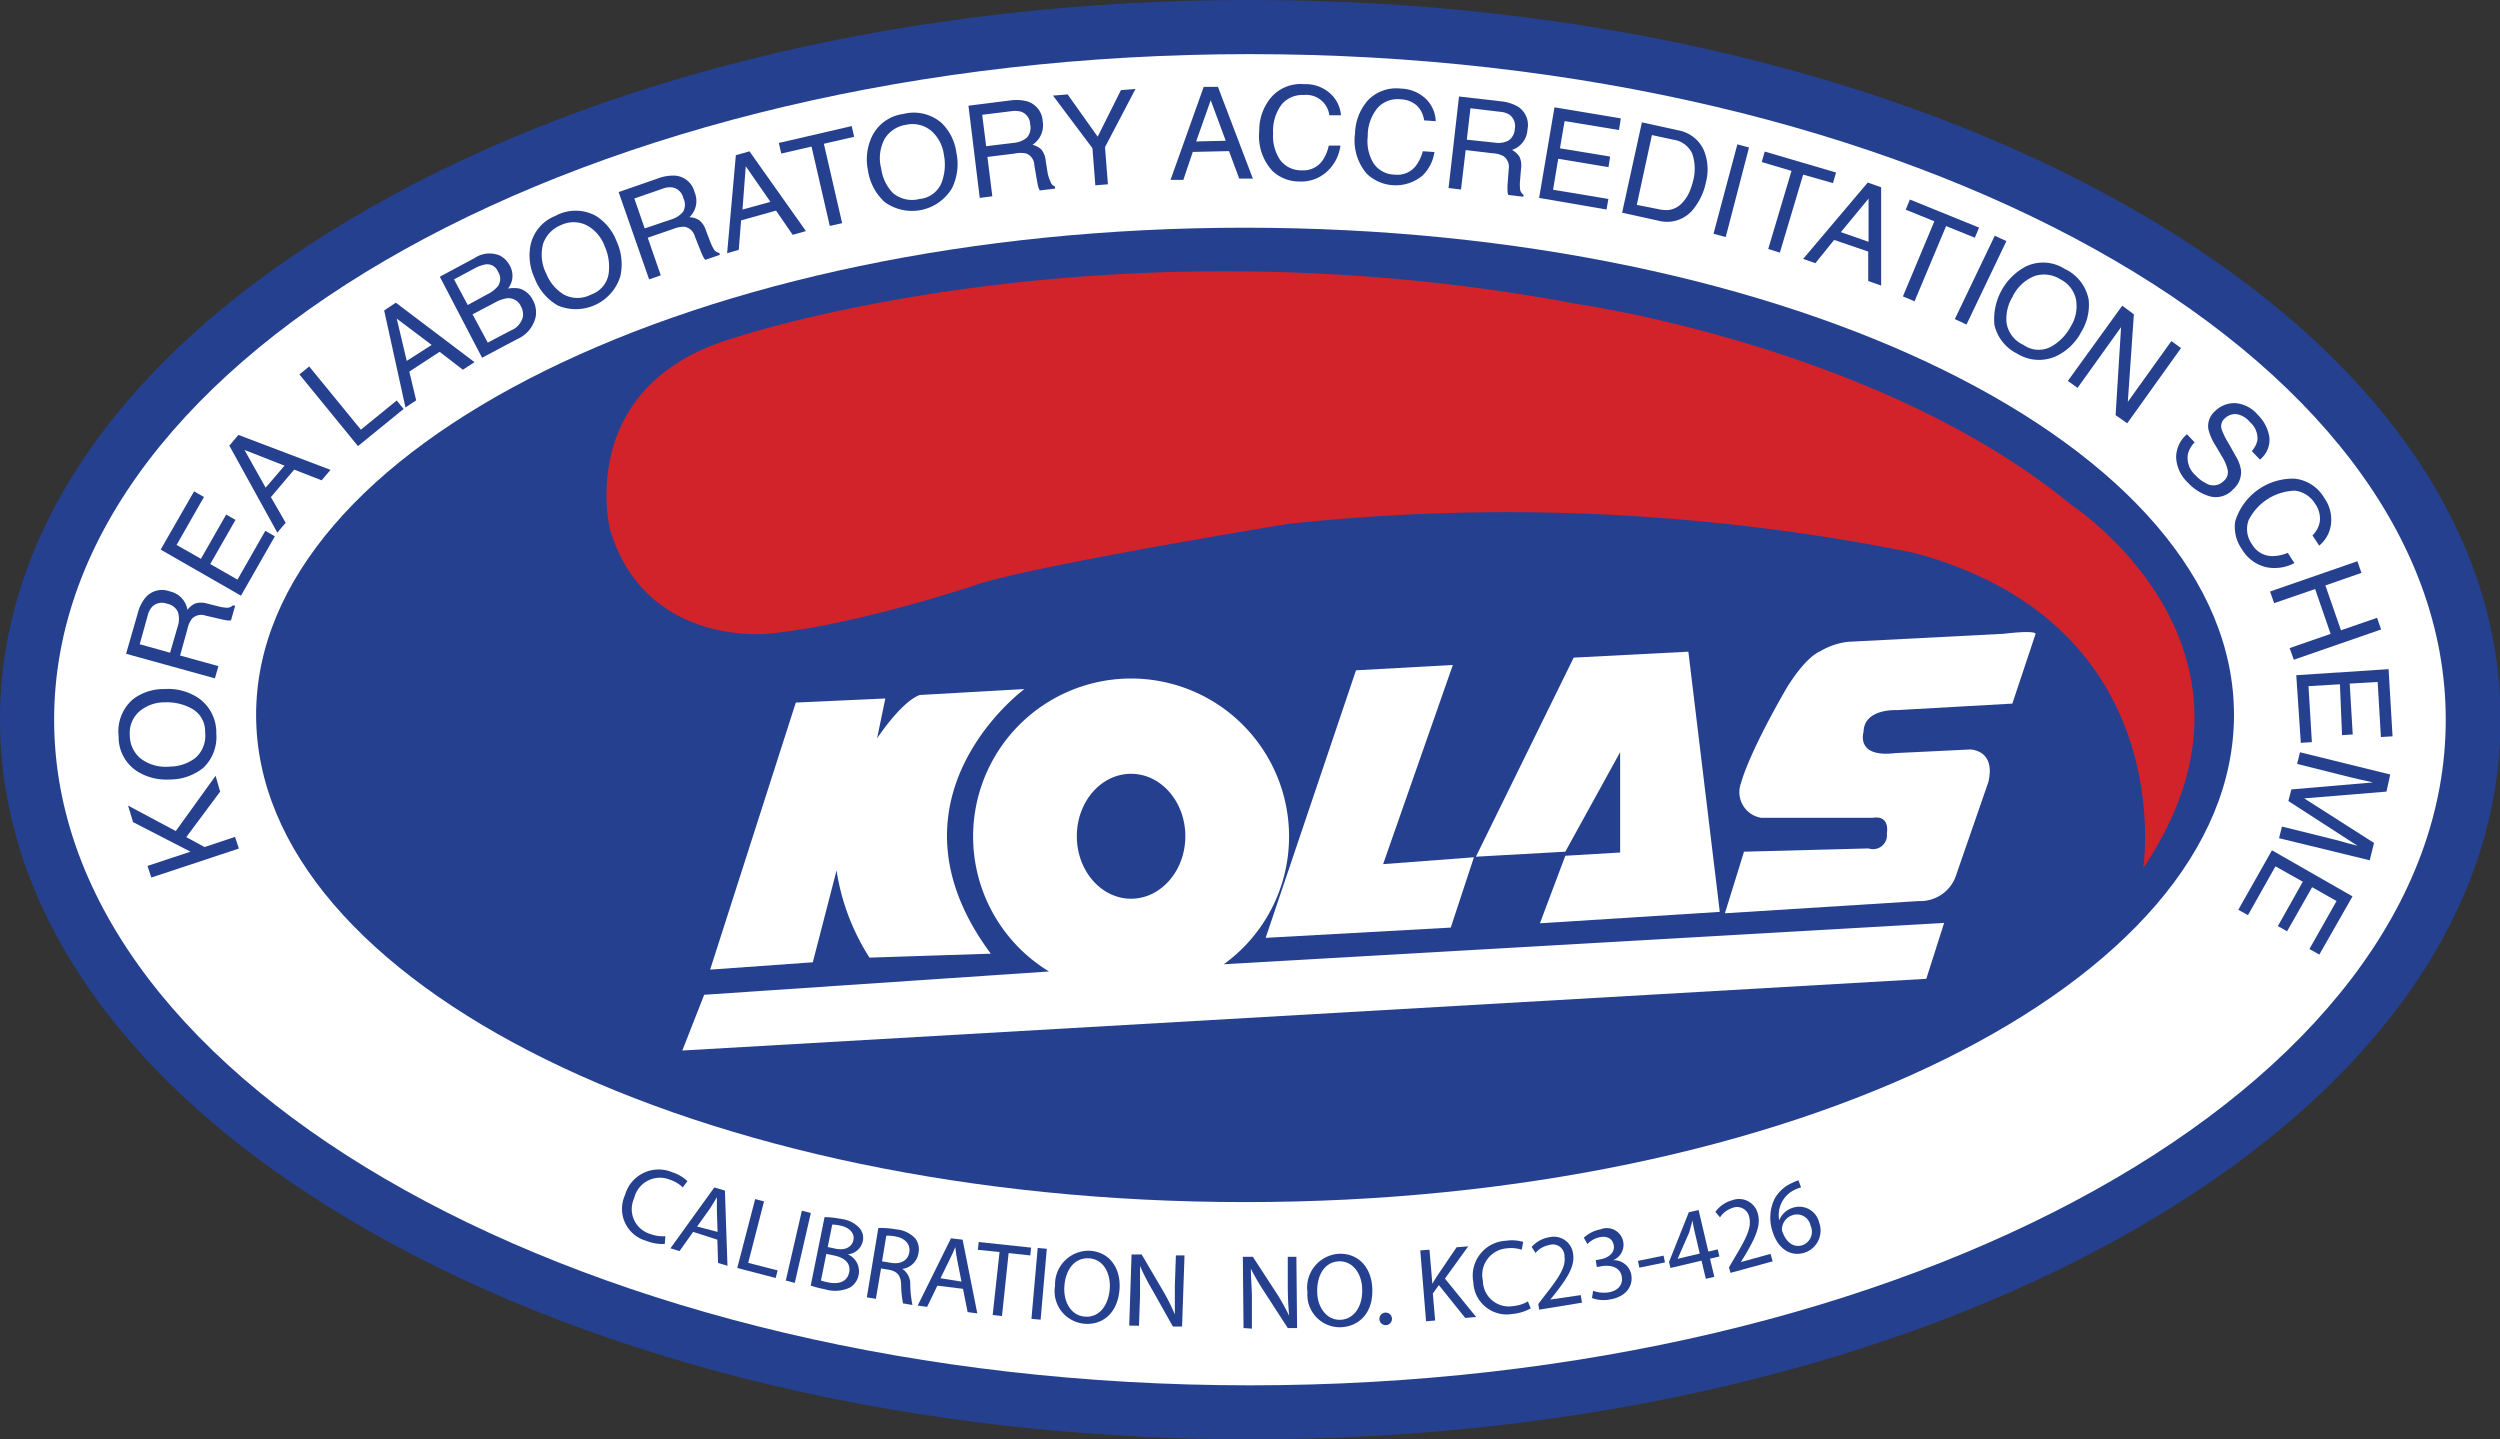 <svg xmlns="http://www.w3.org/2000/svg" viewBox="0 0 214.75 123.64"><rect x="0" y="0" width="214.75" height="123.64" fill="#333333" stroke="none"/><defs><style>.cls-1{fill:#fff;}.cls-2{fill:#25408f;}.cls-3{fill:#d2232a;}.cls-4{fill:none;}</style></defs><g id="Layer_2" data-name="Layer 2"><g id="Layer_1-2" data-name="Layer 1"><path class="cls-1" d="M212.42,61.82c0,32.86-47,59.5-105,59.5s-105-26.64-105-59.5,47-59.49,105-59.49S212.42,29,212.42,61.82Z"/><path class="cls-2" d="M32,17.73C11.35,29.39,0,45.06,0,61.82s11.35,32.43,32,44.09c20.18,11.43,47,17.73,75.42,17.73s55.24-6.3,75.43-17.73c20.6-11.66,31.95-27.32,31.95-44.09S203.4,29.39,182.8,17.73C162.61,6.29,135.83,0,107.37,0S52.13,6.29,32,17.73ZM4.65,61.82C4.65,30.3,50.73,4.65,107.37,4.65S210.09,30.3,210.09,61.82,164,119,107.37,119,4.65,93.34,4.65,61.82Z"/><path class="cls-2" d="M191.9,61.41c0,23.11-38,41.85-84.94,41.85S22,84.52,22,61.41s38-41.85,84.93-41.85S191.9,38.3,191.9,61.41Z"/><path class="cls-2" d="M13,75.38l-.33-1,3.69-1.22-4.93-2.54L11,69.2l4.1,2.19,3.42-4.75L18.91,68,16,71.91l1.57.85,2.62-.87.33,1Z"/><path class="cls-2" d="M17.62,62.91a2.53,2.53,0,0,1-.84,2.2,3.68,3.68,0,0,1-2.2.74,3.55,3.55,0,0,1-2.52-.71,2.59,2.59,0,0,1-.91-2,2.47,2.47,0,0,1,.79-2,3.33,3.33,0,0,1,2.23-.81,4.42,4.42,0,0,1,2.36.57A2.23,2.23,0,0,1,17.62,62.91Zm-7.43.33a3.49,3.49,0,0,0,1.57,3,4.7,4.7,0,0,0,2.78.72,4.59,4.59,0,0,0,2.92-1A3.66,3.66,0,0,0,18.58,63a3.6,3.6,0,0,0-1.48-3,4.67,4.67,0,0,0-3-.81,4.33,4.33,0,0,0-2.67.87A3.64,3.64,0,0,0,10.19,63.24Z"/><path class="cls-2" d="M14.61,56.07,12,55.34l.68-2.44a1.79,1.79,0,0,1,.38-.77,1.19,1.19,0,0,1,1.28-.27,1.27,1.27,0,0,1,.94.7,2,2,0,0,1,0,1.2Zm3.85,2.2.3-1.05-3.29-.91L16.11,54a2.1,2.1,0,0,1,.39-.86,1.1,1.1,0,0,1,1.15-.26l1.3.3a6,6,0,0,0,.61.12h.28l.36-1.27L20,52a.66.66,0,0,1-.56.2,3.13,3.13,0,0,1-.67-.11l-1-.25a1.75,1.75,0,0,0-1,0,1.68,1.68,0,0,0-.67.55,1.93,1.93,0,0,0-1.52-1.59,1.87,1.87,0,0,0-2.1.55,3.56,3.56,0,0,0-.65,1.34l-1,3.47Z"/><path class="cls-2" d="M13.8,47.21l2.87-5,.85.48-2.35,4.12L17.26,48l2.17-3.8.8.46-2.17,3.79,2.34,1.34,2.39-4.19.82.47-2.91,5.1Z"/><path class="cls-2" d="M22.82,41.89,21,38.65,24.44,40Zm1,3.86.72-.84L23.27,42.7l2-2.36,2.36.92.76-.9-7.91-3-.78.92Z"/><path class="cls-2" d="M25.72,32.16l.84-.68L31,36.91l3.08-2.51.59.73-3.92,3.19Z"/><path class="cls-2" d="M34.94,31l-.86-3.63,3,2.26Zm-.11,4,.92-.61-.59-2.47,2.6-1.7,2,1.54,1-.65L34,26l-1,.67Z"/><path class="cls-2" d="M40.18,26.2,39,24l1.72-.92a3.12,3.12,0,0,1,1-.37,1,1,0,0,1,1.06.63,1.1,1.1,0,0,1,0,1.23,2.55,2.55,0,0,1-.86.68Zm1.72,3.23L40.59,27l1.91-1a3,3,0,0,1,1-.37,1.16,1.16,0,0,1,1.24.67,1.47,1.47,0,0,1,.18.9,1.69,1.69,0,0,1-1,1.17Zm-.49,1.3,3-1.59a2.75,2.75,0,0,0,1.6-1.9,2.2,2.2,0,0,0-.23-1.45,1.89,1.89,0,0,0-1.14-1,2.7,2.7,0,0,0-1,0,2,2,0,0,0,.34-.71,1.83,1.83,0,0,0-.2-1.29,2,2,0,0,0-.85-.84,2.29,2.29,0,0,0-2.15.21l-3,1.61Z"/><path class="cls-2" d="M50.78,25.3a2.5,2.5,0,0,1-2.35,0,3.7,3.7,0,0,1-1.5-1.78,3.61,3.61,0,0,1-.27-2.6,2.66,2.66,0,0,1,1.52-1.58,2.51,2.51,0,0,1,2.19,0,3.3,3.3,0,0,1,1.56,1.78,4.35,4.35,0,0,1,.35,2.41A2.27,2.27,0,0,1,50.78,25.3Zm-3-6.78a3.47,3.47,0,0,0-2.21,2.55,4.61,4.61,0,0,0,.36,2.84,4.54,4.54,0,0,0,2,2.34,4,4,0,0,0,5.35-2.49,4.71,4.71,0,0,0-.33-3.07,4.4,4.4,0,0,0-1.79-2.16A3.63,3.63,0,0,0,47.75,18.52Z"/><path class="cls-2" d="M55.38,19.62l-.89-2.57,2.4-.83a1.75,1.75,0,0,1,.86-.12,1.16,1.16,0,0,1,.94.9,1.26,1.26,0,0,1,0,1.17,2.05,2.05,0,0,1-1,.67ZM55.76,24l1-.35-1.12-3.23,2.24-.77a2.34,2.34,0,0,1,.93-.17,1.12,1.12,0,0,1,.87.81l.49,1.23a5.55,5.55,0,0,0,.26.58.83.83,0,0,0,.16.22l1.25-.43-.06-.17a.65.65,0,0,1-.48-.34,4,4,0,0,1-.29-.61l-.38-1a1.71,1.71,0,0,0-.58-.86,1.6,1.6,0,0,0-.83-.25,1.92,1.92,0,0,0,.44-2.16,1.86,1.86,0,0,0-1.64-1.41,3.62,3.62,0,0,0-1.48.23l-3.4,1.18Z"/><path class="cls-2" d="M63.78,18l.28-3.72,2.12,3.06Zm-1.32,3.75,1-.29.2-2.53,3-.84,1.43,2.08,1.14-.32L64.38,13l-1.17.33Z"/><path class="cls-2" d="M73.16,10.83l.21.92-2.6.6,1.57,6.82-1.06.24-1.57-6.82-2.6.6-.21-.91Z"/><path class="cls-2" d="M79,17.09a2.56,2.56,0,0,1-2.3-.51,3.73,3.73,0,0,1-1-2.08A3.53,3.53,0,0,1,76,11.91a2.61,2.61,0,0,1,1.83-1.19,2.52,2.52,0,0,1,2.13.49,3.29,3.29,0,0,1,1.12,2.09,4.36,4.36,0,0,1-.21,2.42A2.25,2.25,0,0,1,79,17.09Zm-1.4-7.3a3.48,3.48,0,0,0-2.73,2,4.6,4.6,0,0,0-.31,2.85A4.56,4.56,0,0,0,76,17.36a4,4,0,0,0,5.78-1.2,4.74,4.74,0,0,0,.37-3.07,4.35,4.35,0,0,0-1.25-2.51A3.64,3.64,0,0,0,77.59,9.79Z"/><path class="cls-2" d="M84.71,12.56l-.34-2.7,2.52-.31a2,2,0,0,1,.87.06,1.17,1.17,0,0,1,.73,1.08,1.27,1.27,0,0,1-.29,1.14,2,2,0,0,1-1.11.44ZM84.16,17l1.08-.14-.42-3.38,2.35-.29a2.34,2.34,0,0,1,1,0,1.11,1.11,0,0,1,.68,1l.22,1.3c.06.31.1.52.13.62a1.47,1.47,0,0,0,.12.25l1.31-.16,0-.18a.62.62,0,0,1-.4-.44A3,3,0,0,1,90,14.9l-.17-1.06a1.8,1.8,0,0,0-.38-1,1.72,1.72,0,0,0-.76-.4,2,2,0,0,0,.88-2,1.89,1.89,0,0,0-1.32-1.73,3.73,3.73,0,0,0-1.49-.08l-3.57.45Z"/><path class="cls-2" d="M90.45,8.21l1.26-.1,2.58,3.63,2-4,1.25-.1-2.62,5,.25,3.19-1.08.09-.25-3.19Z"/><path class="cls-2" d="M102.75,12.15,104,8.61l1.29,3.48Zm-2.2,3.3,1.1,0,.81-2.4,3.11-.07.88,2.36,1.17,0-3-7.88-1.22,0Z"/><path class="cls-2" d="M114.31,8.07a2.83,2.83,0,0,1,.88,1.83l-1,0A2,2,0,0,0,112,8.16a2.34,2.34,0,0,0-1.88.78,3.79,3.79,0,0,0-.76,2.51,3.68,3.68,0,0,0,.59,2.27,2.23,2.23,0,0,0,1.88.91,2,2,0,0,0,1.8-.88,3.56,3.56,0,0,0,.51-1.24l1,0a3.6,3.6,0,0,1-1,2.08,3.27,3.27,0,0,1-2.55,1,3.32,3.32,0,0,1-2.27-.89,4.38,4.38,0,0,1-1.15-3.44,4.39,4.39,0,0,1,1-2.87A3.34,3.34,0,0,1,112,7.23,3.15,3.15,0,0,1,114.31,8.07Z"/><path class="cls-2" d="M122.54,8.55a2.82,2.82,0,0,1,.79,1.86l-1-.07a2.15,2.15,0,0,0-.61-1.26,2.2,2.2,0,0,0-1.44-.55,2.31,2.31,0,0,0-1.91.7,3.72,3.72,0,0,0-.88,2.47,3.66,3.66,0,0,0,.48,2.3,2.22,2.22,0,0,0,1.84,1,2,2,0,0,0,1.84-.79,3.75,3.75,0,0,0,.57-1.22l1,.07a3.59,3.59,0,0,1-1,2,3.6,3.6,0,0,1-4.82-.14,4.42,4.42,0,0,1-1-3.49,4.44,4.44,0,0,1,1.11-2.82,3.37,3.37,0,0,1,2.82-1A3.22,3.22,0,0,1,122.54,8.55Z"/><path class="cls-2" d="M126,12l.31-2.7,2.53.3a1.77,1.77,0,0,1,.82.25,1.21,1.21,0,0,1,.46,1.23,1.26,1.26,0,0,1-.55,1,1.9,1.9,0,0,1-1.18.17Zm-1.57,4.15,1.07.13.4-3.39,2.35.28a2.08,2.08,0,0,1,.91.25,1.13,1.13,0,0,1,.44,1.1l-.1,1.33a5.09,5.09,0,0,0,0,.62,1,1,0,0,0,.06.28l1.3.15,0-.18a.66.66,0,0,1-.29-.52,3.64,3.64,0,0,1,0-.67l.09-1.07a1.77,1.77,0,0,0-.14-1,1.74,1.74,0,0,0-.64-.58,1.94,1.94,0,0,0,1.33-1.75,1.87,1.87,0,0,0-.87-2,3.72,3.72,0,0,0-1.43-.43l-3.58-.41Z"/><path class="cls-2" d="M133.53,9.22l5.7.95-.16,1-4.67-.77L134,12.74l4.31.71-.14.91-4.32-.72-.44,2.66,4.75.79L138,18l-5.79-1Z"/><path class="cls-2" d="M140.6,17.6l1.3-6,1.83.4a2.1,2.1,0,0,1,1.63,1.19,4,4,0,0,1,.07,2.37,6.42,6.42,0,0,1-.25.79,3.32,3.32,0,0,1-.71,1.11,1.9,1.9,0,0,1-1.15.58,3,3,0,0,1-.89-.08Zm-1.26.67,3.09.68a2.89,2.89,0,0,0,3.16-1.16,5.29,5.29,0,0,0,.95-2.14,4.32,4.32,0,0,0-.2-2.79,3,3,0,0,0-2.2-1.67l-3.1-.68Z"/><path class="cls-2" d="M149.24,12.4l1,.27-2,7.69-1.05-.28Z"/><path class="cls-2" d="M157.72,14.82l-.27.91L154.89,15l-2,6.7-1-.31,2-6.71-2.56-.76.26-.9Z"/><path class="cls-2" d="M158.13,19.94l2.38-2.88,0,3.71Zm-3.24,2.3,1.05.37,1.61-2,2.93,1,0,2.53,1.11.39,0-8.44-1.15-.41Z"/><path class="cls-2" d="M170,19.55l-.36.87-2.47-1-2.71,6.46-1-.42,2.7-6.45-2.46-1,.36-.87Z"/><path class="cls-2" d="M171.35,20.25l1,.46-3.43,7.17-1-.47Z"/><path class="cls-2" d="M173.82,29.63a2.5,2.5,0,0,1-1.45-1.85,3.6,3.6,0,0,1,.5-2.27,3.58,3.58,0,0,1,1.9-1.8A2.64,2.64,0,0,1,177,24a2.52,2.52,0,0,1,1.33,1.73,3.32,3.32,0,0,1-.46,2.33,4.29,4.29,0,0,1-1.7,1.73A2.25,2.25,0,0,1,173.82,29.63Zm3.54-6.53a3.44,3.44,0,0,0-3.36-.2,5.13,5.13,0,0,0-2.68,5,3.65,3.65,0,0,0,1.92,2.46,3.58,3.58,0,0,0,3.31.27,4.73,4.73,0,0,0,2.24-2.13,4.46,4.46,0,0,0,.63-2.74A3.65,3.65,0,0,0,177.36,23.1Z"/><path class="cls-2" d="M182.3,26.26l1,.74-.52,7.52,3.74-5.22.83.6-4.62,6.46-1-.7.47-7.56-3.74,5.22-.83-.6Z"/><path class="cls-2" d="M188.52,38a2.21,2.21,0,0,0-.58,1,2,2,0,0,0,.68,1.85,3,3,0,0,0,.85.65,1.23,1.23,0,0,0,1.51-.15,1,1,0,0,0,.39-.92,3.82,3.82,0,0,0-.51-1.23l-.54-.92a4.54,4.54,0,0,1-.62-1.41,1.68,1.68,0,0,1,.57-1.55,2.35,2.35,0,0,1,1.77-.69,2.81,2.81,0,0,1,1.9,1,3.47,3.47,0,0,1,1,1.91,2.19,2.19,0,0,1-.81,1.94l-.7-.73a2.12,2.12,0,0,0,.48-.91,1.85,1.85,0,0,0-.65-1.59,1.83,1.83,0,0,0-1.19-.68,1.3,1.3,0,0,0-.95.36.89.89,0,0,0-.29.92,6.38,6.38,0,0,0,.65,1.31l.56,1a3.35,3.35,0,0,1,.46,1.21,1.94,1.94,0,0,1-.66,1.65,2,2,0,0,1-2,.62,4.16,4.16,0,0,1-1.91-1.19,3.18,3.18,0,0,1-1-2.15,2.62,2.62,0,0,1,.93-2Z"/><path class="cls-2" d="M200.22,45.12a2.86,2.86,0,0,1-1,1.75l-.58-.88a2.13,2.13,0,0,0,.64-1.25,2.22,2.22,0,0,0-.42-1.48,2.36,2.36,0,0,0-1.71-1.11,4.58,4.58,0,0,0-4,2.55,2.22,2.22,0,0,0,.31,2.07,2,2,0,0,0,1.74,1,3.56,3.56,0,0,0,1.32-.28l.57.88a3.66,3.66,0,0,1-2.27.38,3.25,3.25,0,0,1-2.23-1.56A3.32,3.32,0,0,1,192,44.8a5.17,5.17,0,0,1,5.12-3.68,3.33,3.33,0,0,1,2.52,1.63A3.22,3.22,0,0,1,200.22,45.12Z"/><path class="cls-2" d="M202.5,48.21l.35,1-3.1,1.08,1.34,3.85,3.1-1.07.35,1-7.5,2.6-.36-1,3.52-1.22-1.33-3.85-3.52,1.21-.35-1Z"/><path class="cls-2" d="M205.18,57.48l.34,5.77-1,.06-.28-4.73-2.4.14.26,4.37-.92.06L201,58.78l-2.7.16.29,4.81-.95.06L197.25,58Z"/><path class="cls-2" d="M205.32,66.53,205,68l-7.07.58,6,3.83-.37,1.49L195.77,72l.25-1,4.55,1.13.78.21c.36.11.75.21,1.16.31l-5.94-3.84.26-1,7-.6-.24-.06-.87-.19-.85-.2-4.55-1.14.25-1Z"/><path class="cls-2" d="M202.08,77l-2.85,5-.85-.48,2.33-4.12-2.1-1.19L196.46,80l-.79-.45,2.14-3.81-2.35-1.32-2.36,4.19-.83-.46,2.89-5.11Z"/><path class="cls-3" d="M65.93,54.44s-10.56,1.13-13.54-9c0,0-3.07-12.38,10.67-16.41,0,0,31.59-10.67,72.63-2.88,0,0,25.84,3.69,42.26,17.24,0,0,18.87,12.31,6.15,31.18,0,0,3.28-20.93-19.69-27.08A176.51,176.51,0,0,0,110.66,45s-22.57,3.69-27.09,5.33C83.57,50.33,73.42,53.74,65.93,54.44Z"/><path class="cls-4" d="M97.16,66.47c-2.57,0-4.66,2.4-4.66,5.36s2.09,5.37,4.66,5.37,4.66-2.4,4.66-5.37S99.73,66.47,97.16,66.47Z"/><path class="cls-1" d="M110.73,71.85a13.57,13.57,0,1,0-20.62,11.6l-29.62,2-1.88,4.79,106.86-6.16L167,79.28l-61.88,3.55A13.52,13.52,0,0,0,110.73,71.85ZM97.16,77.2c-2.57,0-4.66-2.4-4.66-5.37s2.09-5.36,4.66-5.36,4.66,2.4,4.66,5.36S99.73,77.2,97.16,77.2Z"/><path class="cls-1" d="M71.86,74.77a19.23,19.23,0,0,0,2.83,7.49l10.42-.34C75.2,68.59,88,59.19,88,59.19L79,59.7c-1.62.61-3.66,3.73-3.66,3.73L76.05,60l-7.69.35L61,83.29l8.82-.63Z"/><polygon class="cls-1" points="124.62 79.68 126.61 73.64 118.81 74.23 124.8 57.12 116.48 57.58 108.72 80.56 124.62 79.68"/><polygon class="cls-1" points="139.17 64.61 139.17 73.23 134.46 73.51 132.28 79.31 147.73 78.33 145.03 55.98 135.18 56.49 126.78 73.59 134.46 73.16 139.17 64.61"/><path class="cls-1" d="M162.93,61l9.93-.56,2-6c-.16-.33-2.7,0-2.7,0l-13.39.69a6,6,0,0,0-2.39.8c-1.42.61-2.95,3.24-2.95,3.24-3.35,5.82-3.87,8.08-3.87,8.08a2.23,2.23,0,0,0,1.73,3l9.56,0c1.56-.25,1.23,1.32,1.23,1.32a1.2,1.2,0,0,1-1.57,1.31l-10.7.28-1.64,5.29,16.68-1.05a3.23,3.23,0,0,0,3.21-2.31l2.74-7.91c.66-2.8-1.57-2.8-1.57-2.8l-6.4.31c-3.48.43-2.75-1.81-2.75-1.81C160.11,60.84,162.93,61,162.93,61Z"/><path class="cls-2" d="M57.1,106.86a3.9,3.9,0,0,1-1.61-.28,2.85,2.85,0,0,1-1.8-3.93,3,3,0,0,1,4.09-1.94,3.29,3.29,0,0,1,1.27.75l-.4.54a2.76,2.76,0,0,0-1.07-.65,2.27,2.27,0,0,0-3.1,1.56A2.23,2.23,0,0,0,55.86,106a3.15,3.15,0,0,0,1.3.19Z"/><path class="cls-2" d="M59.54,105.82l-1.17,1.65-.78-.24L61.36,102l.91.27.22,6.46-.81-.24-.06-2Zm2.1,0L61.58,104c0-.42,0-.79,0-1.16h0c-.19.33-.39.65-.61,1l-1.09,1.52Z"/><path class="cls-2" d="M64.87,103l.76.2-1.36,5.28,2.53.65-.17.65-3.3-.86Z"/><path class="cls-2" d="M69.65,104.2l-1.38,6L67.5,110l1.38-6Z"/><path class="cls-2" d="M70.83,104.55a7.94,7.94,0,0,1,1.44.16,2.52,2.52,0,0,1,1.55.77,1.29,1.29,0,0,1,.29,1.16,1.46,1.46,0,0,1-1.28,1.11v0a1.58,1.58,0,0,1,.93,1.75,1.6,1.6,0,0,1-.75,1.1,3,3,0,0,1-2.18.14,7.72,7.72,0,0,1-1.19-.31ZM70.52,110a4.9,4.9,0,0,0,.64.16c.8.17,1.6,0,1.78-.85s-.47-1.3-1.32-1.47l-.64-.13Zm.58-2.88.71.15c.81.16,1.38-.17,1.5-.75s-.34-1.08-1.12-1.24a3.89,3.89,0,0,0-.7-.09Z"/><path class="cls-2" d="M75.45,105.48a7.74,7.74,0,0,1,1.51.12,2.52,2.52,0,0,1,1.66.78,1.52,1.52,0,0,1,.28,1.23A1.61,1.61,0,0,1,77.51,109v0a1.53,1.53,0,0,1,.68,1.37,9.79,9.79,0,0,0,.19,1.73l-.81-.14a8.31,8.31,0,0,1-.16-1.5c0-.86-.31-1.23-1-1.38l-.73-.12-.44,2.61-.78-.13Zm.32,2.87.79.13c.83.14,1.44-.22,1.55-.91s-.37-1.22-1.2-1.36a3.15,3.15,0,0,0-.78-.06Z"/><path class="cls-2" d="M80.52,110.44l-.88,1.82-.81-.11,2.86-5.78,1,.12,1.26,6.33-.83-.11-.4-2Zm2.07-.35-.36-1.82c-.08-.42-.13-.79-.17-1.15h0q-.2.52-.45,1l-.82,1.68Z"/><path class="cls-2" d="M85.86,107.55,84,107.36l.07-.67,4.5.48-.07.67-1.86-.2-.57,5.41-.8-.09Z"/><path class="cls-2" d="M89.92,107.27l-.53,6.09-.79-.07.54-6.09Z"/><path class="cls-2" d="M96.17,110.71c-.14,2.1-1.48,3.13-3,3a2.8,2.8,0,0,1-2.54-3.27,2.89,2.89,0,0,1,3-3C95.29,107.55,96.28,108.9,96.17,110.71Zm-4.74-.21c-.09,1.31.55,2.52,1.79,2.6s2-1,2.11-2.41c.08-1.21-.47-2.52-1.78-2.6S91.51,109.17,91.43,110.5Z"/><path class="cls-2" d="M97,113.87l.2-6.11.87,0,1.85,3.15a17.7,17.7,0,0,1,1,2h0c0-.82,0-1.56,0-2.52l.09-2.55.74,0-.21,6.11-.79,0L99,110.83a18.7,18.7,0,0,1-1.07-2.08h0c0,.77,0,1.51,0,2.52l-.09,2.61Z"/><path class="cls-2" d="M106.82,114.08l-.06-6.12h.86l2,3.07a18.14,18.14,0,0,1,1.12,2h0c-.08-.82-.11-1.56-.12-2.51l0-2.56h.74l.06,6.12h-.8l-2-3.09a21.45,21.45,0,0,1-1.17-2h0c0,.77.08,1.5.09,2.52l0,2.62Z"/><path class="cls-2" d="M117.88,110.69c.09,2.1-1.15,3.26-2.71,3.32a2.79,2.79,0,0,1-2.86-3A2.91,2.91,0,0,1,115,107.7C116.69,107.64,117.81,108.87,117.88,110.69Zm-4.73.28c0,1.3.8,2.45,2,2.4s1.92-1.23,1.86-2.62c0-1.21-.73-2.45-2-2.4S113.1,109.63,113.15,111Z"/><path class="cls-2" d="M118.49,113.29a.54.54,0,1,1,.57.54A.54.54,0,0,1,118.49,113.29Z"/><path class="cls-2" d="M122,107.41l.79-.06.25,2.93h0q.21-.37.42-.69l1.66-2.45,1-.08-2,2.77,2.68,3.3-.94.08-2.26-2.82-.52.72.2,2.32-.78.07Z"/><path class="cls-2" d="M131.49,112.39a4,4,0,0,1-1.57.48,2.87,2.87,0,0,1-3.36-2.73,3,3,0,0,1,2.81-3.56,3.32,3.32,0,0,1,1.47.1l-.12.67a3,3,0,0,0-1.25-.12,2.29,2.29,0,0,0-2.09,2.79,2.23,2.23,0,0,0,2.62,2.17,3,3,0,0,0,1.25-.4Z"/><path class="cls-2" d="M132.21,112.5l-.07-.49.53-.69c1.28-1.63,1.84-2.49,1.72-3.37a1,1,0,0,0-1.32-1,2,2,0,0,0-1.17.68l-.33-.52a2.59,2.59,0,0,1,1.56-.84,1.66,1.66,0,0,1,2,1.44c.16,1.07-.5,2.06-1.55,3.42l-.41.5v0l2.62-.38.1.65Z"/><path class="cls-2" d="M136.85,110.88a2.69,2.69,0,0,0,1.35.13c1-.18,1.21-.87,1.11-1.36-.15-.81-.94-1-1.7-.89l-.44.08-.1-.59.43-.08c.58-.1,1.25-.52,1.12-1.21-.08-.46-.45-.82-1.17-.69a2.11,2.11,0,0,0-1.09.59l-.31-.54a2.86,2.86,0,0,1,1.44-.72,1.43,1.43,0,0,1,1.08,2.65v0a1.53,1.53,0,0,1,1.56,1.26c.16.93-.41,1.87-1.81,2.11a2.89,2.89,0,0,1-1.57-.12Z"/><path class="cls-2" d="M142.9,107.86l.12.58-2.2.45-.12-.58Z"/><path class="cls-2" d="M146.53,109.85l-.37-1.56-2.67.63-.12-.52,1.7-4.27.84-.19.84,3.57.8-.19.15.61-.81.19.37,1.56Zm-.52-2.17-.45-1.92c-.07-.3-.13-.6-.18-.91h0c-.1.38-.18.66-.27,1l-1,2.28v0Z"/><path class="cls-2" d="M148.65,109.34l-.13-.47.44-.76c1.07-1.78,1.52-2.69,1.3-3.55a1.06,1.06,0,0,0-1.44-.8,2,2,0,0,0-1.07.81l-.4-.47a2.64,2.64,0,0,1,1.45-1,1.66,1.66,0,0,1,2.2,1.17c.29,1-.24,2.11-1.12,3.59l-.34.55h0l2.55-.7.18.64Z"/><path class="cls-2" d="M154.71,102a3.07,3.07,0,0,0-.56.21,2.39,2.39,0,0,0-1.31,2.62h0a1.8,1.8,0,0,1,1.15-1.08,1.76,1.76,0,0,1,2.28,1.28,2,2,0,0,1-1.24,2.57c-1.2.38-2.28-.3-2.75-1.76a3.74,3.74,0,0,1,.14-2.83,3.17,3.17,0,0,1,1.53-1.4,3.22,3.22,0,0,1,.54-.22Zm.82,3.3a1.19,1.19,0,0,0-1.57-.91,1.3,1.3,0,0,0-.87,1,.66.66,0,0,0,0,.36c.31.92.95,1.47,1.75,1.21A1.23,1.23,0,0,0,155.53,105.29Z"/></g></g></svg>